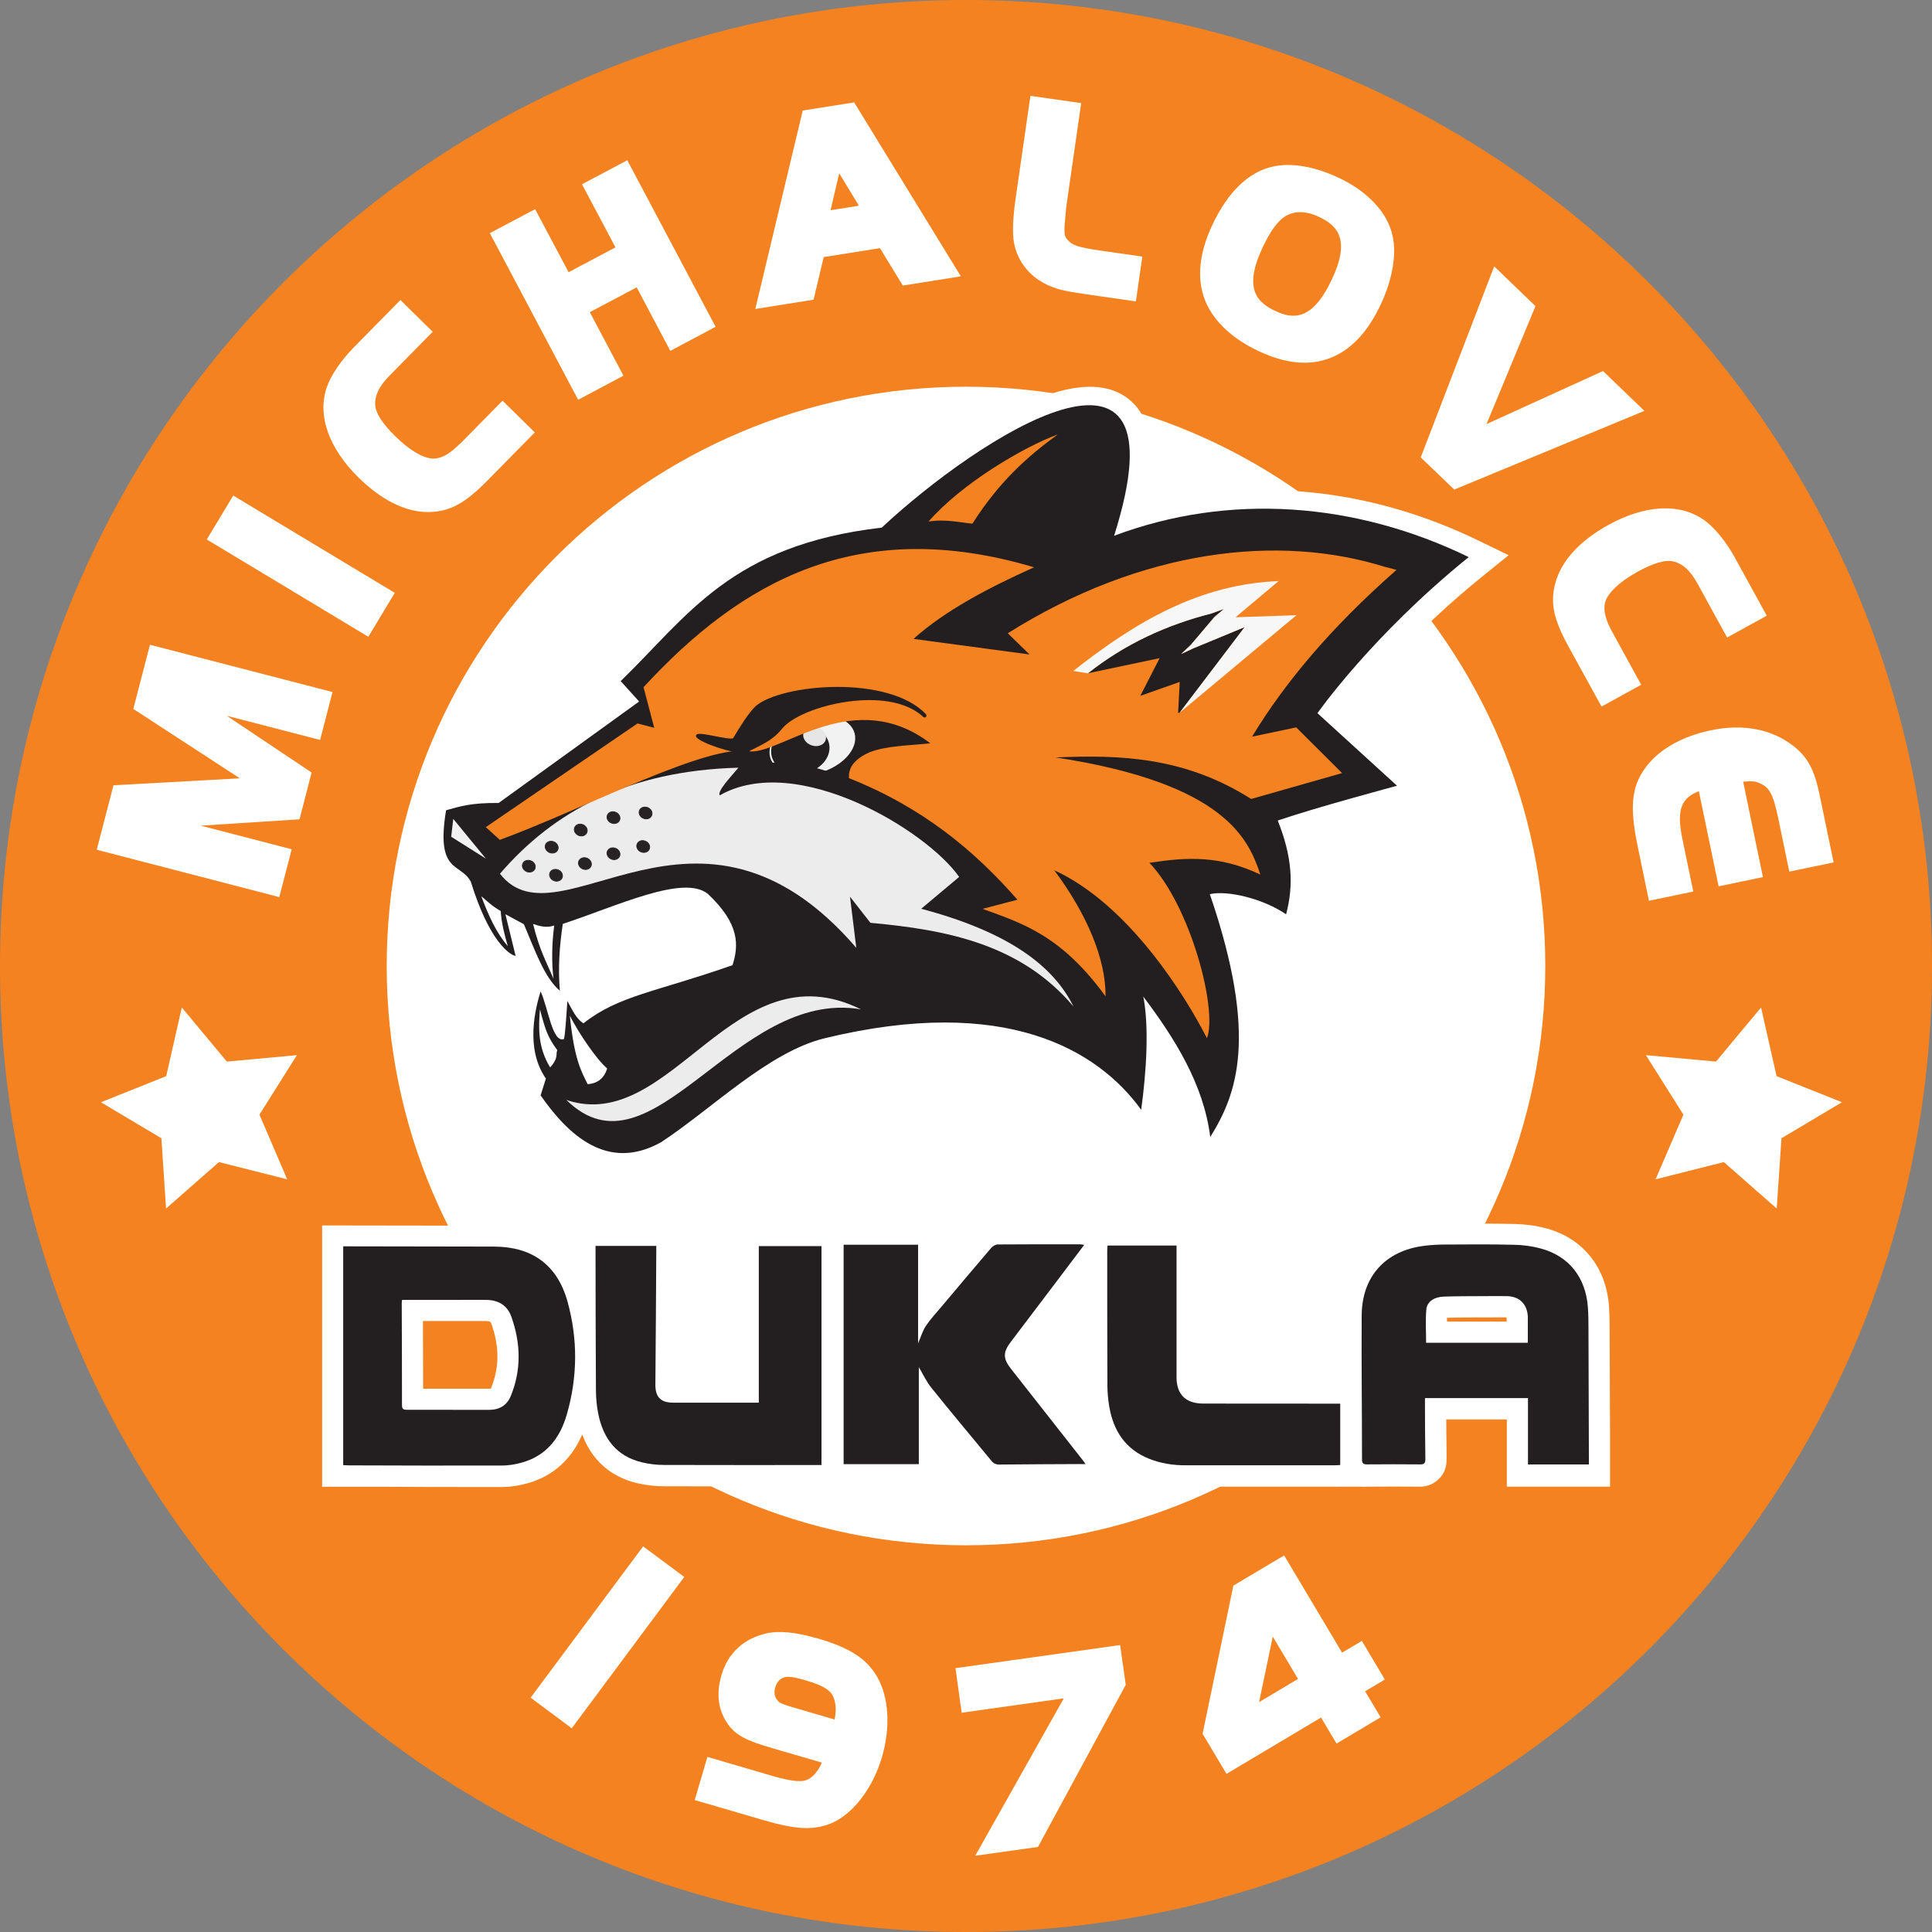 <?xml version="1.0" encoding="UTF-8"?>
<svg id="Layer_1" xmlns="http://www.w3.org/2000/svg" xmlns:xlink="http://www.w3.org/1999/xlink" version="1.1" viewBox="0 0 236.66 236.67">
  <rect x="0" y="0" width="236.66" height="236.67" fill="#808080" stroke="none"/>
  <!-- Generator: Adobe Illustrator 29.7.1, SVG Export Plug-In . SVG Version: 2.1.1 Build 8)  -->
  <defs>
    <style>
      .st0, .st1, .st2, .st3, .st4 {
        fill: none;
      }

      .st5 {
        fill: #f58220;
      }

      .st6 {
        isolation: isolate;
        opacity: .98;
      }

      .st7 {
        fill: #231f20;
      }

      .st8 {
        fill: #e6e6e6;
      }

      .st1 {
        stroke: #e6e6e6;
      }

      .st1, .st2, .st3 {
        stroke-linecap: round;
        stroke-linejoin: round;
      }

      .st1, .st3 {
        stroke-width: .48px;
      }

      .st2 {
        stroke-width: .09px;
      }

      .st2, .st3, .st4 {
        stroke: #231f20;
      }

      .st9 {
        clip-path: url(#clippath-17);
      }

      .st10 {
        clip-path: url(#clippath-11);
      }

      .st11 {
        clip-path: url(#clippath-16);
      }

      .st12 {
        clip-path: url(#clippath-10);
      }

      .st13 {
        clip-path: url(#clippath-15);
      }

      .st14 {
        clip-path: url(#clippath-13);
      }

      .st15 {
        clip-path: url(#clippath-14);
      }

      .st16 {
        clip-path: url(#clippath-12);
      }

      .st17 {
        clip-path: url(#clippath-1);
      }

      .st18 {
        clip-path: url(#clippath-3);
      }

      .st19 {
        clip-path: url(#clippath-4);
      }

      .st20 {
        clip-path: url(#clippath-2);
      }

      .st21 {
        clip-path: url(#clippath-7);
      }

      .st22 {
        clip-path: url(#clippath-6);
      }

      .st23 {
        clip-path: url(#clippath-9);
      }

      .st24 {
        clip-path: url(#clippath-8);
      }

      .st25 {
        clip-path: url(#clippath-5);
      }

      .st26 {
        fill: #fff;
      }

      .st4 {
        stroke-width: .47px;
      }

      .st27 {
        fill: #f2f2f2;
      }

      .st28 {
        fill: #f8f7f7;
      }

      .st29 {
        clip-path: url(#clippath);
      }

      .st30 {
        fill: #ececec;
      }
    </style>
    <clipPath id="clippath">
      <rect class="st0" x="63.92" y="105.32" width="1.71" height="1.58"/>
    </clipPath>
    <clipPath id="clippath-1">
      <rect class="st0" x="63.92" y="105.32" width="1.71" height="1.58"/>
    </clipPath>
    <clipPath id="clippath-2">
      <rect class="st0" x="67.25" y="106.42" width="1.71" height="1.58"/>
    </clipPath>
    <clipPath id="clippath-3">
      <rect class="st0" x="67.25" y="106.42" width="1.71" height="1.58"/>
    </clipPath>
    <clipPath id="clippath-4">
      <rect class="st0" x="66.73" y="102.99" width="1.71" height="1.58"/>
    </clipPath>
    <clipPath id="clippath-5">
      <rect class="st0" x="66.73" y="102.99" width="1.71" height="1.58"/>
    </clipPath>
    <clipPath id="clippath-6">
      <rect class="st0" x="70.8" y="105" width="1.71" height="1.58"/>
    </clipPath>
    <clipPath id="clippath-7">
      <rect class="st0" x="70.8" y="105" width="1.71" height="1.58"/>
    </clipPath>
    <clipPath id="clippath-8">
      <rect class="st0" x="70.28" y="100.89" width="1.71" height="1.58"/>
    </clipPath>
    <clipPath id="clippath-9">
      <rect class="st0" x="70.28" y="100.89" width="1.71" height="1.58"/>
    </clipPath>
    <clipPath id="clippath-10">
      <rect class="st0" x="74.3" y="103.78" width="1.71" height="1.58"/>
    </clipPath>
    <clipPath id="clippath-11">
      <rect class="st0" x="74.3" y="103.78" width="1.71" height="1.58"/>
    </clipPath>
    <clipPath id="clippath-12">
      <rect class="st0" x="74.29" y="99.37" width="1.71" height="1.58"/>
    </clipPath>
    <clipPath id="clippath-13">
      <rect class="st0" x="74.29" y="99.37" width="1.71" height="1.58"/>
    </clipPath>
    <clipPath id="clippath-14">
      <rect class="st0" x="77.94" y="102.91" width="1.71" height="1.58"/>
    </clipPath>
    <clipPath id="clippath-15">
      <rect class="st0" x="77.94" y="102.9" width="1.71" height="1.58"/>
    </clipPath>
    <clipPath id="clippath-16">
      <rect class="st0" x="78.23" y="98.8" width="1.71" height="1.58"/>
    </clipPath>
    <clipPath id="clippath-17">
      <rect class="st0" x="78.23" y="98.8" width="1.71" height="1.58"/>
    </clipPath>
  </defs>
  <path class="st5" d="M236.66,118.33c0,65.35-52.97,118.33-118.33,118.33S0,183.69,0,118.33,52.98,0,118.33,0s118.33,52.98,118.33,118.33"/>
  <path class="st26" d="M189.29,118.33c0,39.19-31.77,70.96-70.96,70.96s-70.96-31.77-70.96-70.96,31.77-70.96,70.96-70.96,70.96,31.77,70.96,70.96"/>
  <polygon class="st26" points="16.33 86.84 29.38 95.34 13.9 96.19 11.85 104.09 34.21 109.89 35.73 104.03 24.6 101.14 36.69 100.36 38.17 94.63 27.78 87.68 39.21 90.64 40.73 84.77 18.37 78.98 16.33 86.84"/>
  <rect class="st26" x="33.7" y="57.8" width="6.28" height="23.1" transform="translate(-41.57 65.13) rotate(-58.94)"/>
  <path class="st26" d="M56.36,54.33c-1.07,1.09-2.04,1.7-2.91,1.82-1.24.21-3.09-.8-5.09-2.77-1.42-1.39-2.29-2.71-2.38-3.6-.14-1.21.42-2.43,1.72-3.75l5.3-5.39-3.95-3.89-5.69,5.78c-1.55,1.57-2.82,3.43-3.31,4.85-1.22,3.45.19,7.5,3.87,11.12,2.81,2.76,5.74,4.22,8.48,4.22.07,0,.13,0,.2,0,2.54-.07,4.33-1.04,7.09-3.84l5.82-5.91-3.95-3.89-5.19,5.27Z"/>
  <polygon class="st26" points="71.29 22.57 75.39 30.3 69.65 33.34 65.55 25.62 60 28.56 70.82 48.97 76.37 46.02 72.25 38.24 77.99 35.2 82.11 42.98 87.66 40.03 76.84 19.63 71.29 22.57"/>
  <path class="st26" d="M98.33,13.54l-5.81,24.31,7.14-1.14,1.24-5.22,6.89-1.09,2.8,4.58,7.11-1.13-13.07-21.31-6.3,1ZM105.2,25.2l-3.46.55,1.06-4.52,2.41,3.97Z"/>
  <path class="st26" d="M130.8,29.41c-.49-.58-.53-.62-.19-4.06l1.83-12.72-6.22-.89-1.83,12.71c-.32,2.26-.39,4.12-.19,5.23.42,2.4,2.02,4.34,4.37,5.34,1.15.49,1.94.66,4.92,1.09l5.65.81.79-5.49-5.17-.74c-2.77-.4-3.45-.68-3.96-1.29"/>
  <path class="st26" d="M163.96,21.77c-2.99-1.41-5.89-1.89-8.15-1.34-2.9.67-5.42,3.12-7.29,7.09-1.31,2.78-1.78,5.35-1.37,7.62.53,3.19,3.03,5.99,7.02,7.87,2,.94,3.88,1.42,5.62,1.42,1.09,0,2.13-.18,3.11-.56,2.53-.96,4.61-3.14,6.2-6.5,1.45-3.08,2-6.16,1.49-8.45-.59-2.84-3.01-5.45-6.63-7.16M161.56,26.56c2.21,1.04,3.93,2.7,1.58,7.68-2.41,5.11-4.77,4.87-6.94,3.84-2.21-1.04-3.93-2.71-1.52-7.8.91-1.93,1.83-3.2,2.72-3.76h0c.55-.35,1.18-.53,1.87-.53s1.49.19,2.29.57"/>
  <polygon class="st26" points="196.36 45.45 182.09 51.95 188.09 37.5 183.03 32.63 174.03 56.03 178.14 59.97 201.43 50.33 196.36 45.45"/>
  <path class="st26" d="M197.47,77.37c-.74-1.34-1.04-2.44-.91-3.3.16-1.24,1.66-2.73,4.12-4.08,1.74-.96,3.25-1.42,4.14-1.25,1.2.21,2.21,1.1,3.1,2.72l3.64,6.63,4.86-2.67-3.9-7.1c-1.06-1.94-2.48-3.68-3.7-4.56-2.95-2.15-7.24-1.97-11.76.52-3.54,1.94-5.79,4.4-6.53,7.11-.66,2.45-.25,4.45,1.65,7.89l4,7.27,4.86-2.67-3.56-6.49Z"/>
  <path class="st26" d="M222.87,97.27c-.62-3-1.46-4.54-3.2-5.9-2.66-2.07-6.15-2.73-10.07-1.92-3.7.77-6.62,2.48-8.21,4.83-1.55,2.23-1.76,4.69-.78,9.41l1.38,6.65,5.43-1.13-1.34-6.46c-.77-3.73-.03-5.02,2.02-5.83l2.42,11.65,5.43-1.13-2.42-11.68c1.22-.12,1.55-.04,2.16.24.98.47,1.49,1.15,2.11,4.12l1.38,6.65,5.43-1.13-1.74-8.38Z"/>
  <rect class="st26" x="62.85" y="197.43" width="23.1" height="6.28" transform="translate(-130.94 140.6) rotate(-53.37)"/>
  <path class="st26" d="M100.17,200.71c-2.71-.79-4.74-.99-6.38-.61-2.76.67-4.64,2.43-5.42,5.11-.64,2.19-.42,4.14.65,5.77,1.01,1.61,2.49,2.26,5.61,3.17l6.04,1.76c-.46,1.07-1.13,1.85-1.85,2.12-.81.33-2.24.12-5.1-.75l-7.07-2.07-1.55,5.29,8.4,2.45c2.26.66,3.91.98,5.3.98,1.04,0,1.94-.18,2.86-.52,2.74-1.07,5.24-4.29,6.38-8.19,1.07-3.67.84-7.35-.61-9.85-1.3-2.21-3.33-3.52-7.26-4.67M102.23,210.63l-5.27-1.54c-1.2-.35-1.51-.54-1.71-.79l-.03-.04c-.34-.39-.44-.95-.26-1.55.17-.6.58-1.09,1.05-1.23.14-.05.31-.08.52-.08.48,0,1.17.14,2.18.44,2.55.75,3.19,1.39,3.48,2.32.22.72.24,1.47.04,2.48"/>
  <polygon class="st26" points="117.04 204.34 117.8 209.8 130.31 208.04 119.46 227.32 127.15 226.24 137.76 206.64 137.9 206.39 137.21 201.51 117.04 204.34"/>
  <path class="st26" d="M169.64,205.74l-2.82-4.74-2.42,1.44-7.1-11.91-6.22,3.7-3.77,18.15,2.93,4.91,11.58-6.9,1.9,3.19,5.4-3.22-1.9-3.19,2.42-1.44ZM159,205.66l-4.77,2.84,1.68-8.02,3.09,5.18Z"/>
  <polygon class="st26" points="201.61 129.25 210.2 130.04 215.72 123.41 217.62 131.82 225.63 135.02 218.22 139.43 217.64 148.04 211.16 142.35 202.8 144.46 206.21 136.54 201.61 129.25"/>
  <polygon class="st26" points="36.37 129.25 27.79 130.04 22.27 123.41 20.36 131.82 12.36 135.02 19.77 139.43 20.34 148.04 26.82 142.35 35.18 144.46 31.78 136.54 36.37 129.25"/>
  <path class="st26" d="M181.63,70.57l3.17-2.56-3.67-1.78c-13.23-6.44-27.55-7.89-40.82-4.22,1.55-7,.67-11.45-2.64-13.54-8.51-5.37-26.99,10.66-30.71,14.02-15.9,2.05-22.54,8.98-28.98,15.69-1.18,1.23-2.4,2.5-3.66,3.73l-1.79,1.74,2,2.21-14.19,10.25c-2.32.03-3.78.31-4.97.62,0,0-1.81.33-2.44,1.02-.62.69-.74,1.42-.74,1.42-.98,5.94.24,8.1,2.67,9.84.31.22.46.33.55.43,2.95,9.34,6.53,10.44,7.57,10.55l1.14.12-.28.9c-1.43,4.7-1.33,8.65.31,11.77l-.69,2.16.73,1.05c5.55,7.95,11.65,10.14,18.14,6.52l.16-.09c1.98-1.3,3.97-2.83,6.08-4.46,4.39-3.39,8.92-6.9,13.17-7.93,21.4-5.19,31.42,1.36,36.06,7.76l3.79,5.23.87-6.4c.18-1.35.39-3.14.53-5.11,1.37,2.63,2.41,5.45,2.79,8.42l.91,7.27,3.86-6.23c3.24-5.23,6.2-12.15,1.36-28.32,1.42.34,3.01.96,4.26,1.81l3.03,2.08.94-3.56c.92-3.49.86-6.81-.22-10.5,4.89-1.51,11.88-3.39,11.97-3.41l4.57-1.23-11.51-10.48c2.47-3.15,8.24-9.97,16.67-16.78"/>
  <path class="st7" d="M54.64,99.27c-1.29,7.8,1.78,6.35,3.04,8.75,2.25,7.31,4.79,8.99,5.48,9.07l-1.25-5.1,2.26,1.22c1.32,3.07,2.48,6.53,4.41,8.15-.24-2.82-.04-5.53.36-8.19,6.7-2.2,14.75-6.07,17.75-3.69,3.92,3.67,3.82,6.3,3.04,8.75-9.45,3.31-13.94,3.71-18.26,7.12-.9-.56-1.35-1.61-1.97-2.74-.14,2.09-.28,4.23-.42,4.67-1.43.49-1.92-3.8-2.86-5.84-.62,2.02-1.93,6.98.65,10.68l-.65,2.06c3.31,4.74,8.14,9.43,14.75,5.74,6.15-4.02,13.14-11.06,20.05-12.74,22.15-5.37,33.45,1.42,38.77,8.76.64-4.68.98-10.18.26-13.86,3.84,5.1,7.39,10.73,8.2,17.2,3.18-5.14,5.99-12.1-.05-29.75,2.18-.5,6.57.56,9.34,2.47.95-3.59.75-7.04-1.02-11.49,4.63-1.59,14.61-4.26,14.61-4.26l-9.75-8.89s6.67-9.54,18.53-19.12c-13.87-6.75-29.36-7.9-43.44-2.61,9.15-28.87-16.71-11.98-28.46-1-18.48,2.14-23.72,10.79-31.98,18.8l2.26,2.5-17.21,12.43c-3.44-.04-4.83.45-6.43.89h0Z"/>
  <path class="st30" d="M131.51,123.32c-2.43-4.94-7.84-9.13-18.67-12l4.65-3.9c-3.95-5.68-19.9-15.38-29.33-9.99-.3-.51,1.15-2.04,2.29-3.39-13.49.36-22.62,5.33-29.21,12.99,7.25,9.31,24.25-13.43,43.65,9.07l-.77-6.26,2.5,3.2c9.42.86,18.45,2.63,24.89,10.27h0Z"/>
  <path class="st26" d="M74.37,130.88c-.37,1.28-1.28,1.85-2.38,1.93-.82-1.62-1.64-3.06-2.19-8.4,1.11,2.18,3.24,5.32,4.57,6.47"/>
  <path class="st26" d="M68.27,128.65c-1.18-1.63-1.43-2.36-2.13-5.01-.17,2.16-.3,4.59,1.25,7.11,1.1-1.21.64-1.68.88-2.09Z"/>
  <path class="st26" d="M65.3,113.18c.82.28,1.65.51,2.59.19-.31,2.27-.32,4.69-.09,6.51-.85-1.99-1.73-3.54-2.5-6.7"/>
  <path class="st26" d="M58.96,109.79c.79.63,1.08,1.05,2.38,1.81.06,1.31.44,2.85.86,4.29-1.38-1.58-2.37-3.75-3.24-6.1"/>
  <path class="st30" d="M105.46,123.64c-15.35-2.63-25.59,21.41-36.08,11.1,12.88,4.32,20.48-18.83,36.08-11.1"/>
  <path class="st27" d="M99.17,87.78c2.89-.61,5.39.48,5.58,2.41.19,1.94-2,4-4.9,4.61-2.9.61-5.39-.47-5.58-2.41-.19-1.94,2.01-4,4.9-4.61"/>
  <path class="st7" d="M97.95,89.15c1.84-.17,3.37.9,3.42,2.38.05,1.48-1.41,2.82-3.25,2.99-1.84.17-3.37-.9-3.42-2.38-.05-1.48,1.41-2.82,3.25-2.99"/>
  <path class="st3" d="M97.95,89.15c1.84-.17,3.37.9,3.42,2.38.05,1.48-1.41,2.82-3.25,2.99-1.84.17-3.37-.9-3.42-2.38-.05-1.48,1.41-2.82,3.25-2.99Z"/>
  <path class="st8" d="M100.19,89.39c.6.26.91.84.68,1.29-.22.45-.89.61-1.49.35-.6-.26-.91-.84-.68-1.29.22-.46.89-.61,1.49-.35"/>
  <path class="st1" d="M100.19,89.39c.6.26.91.84.68,1.29-.22.45-.89.61-1.49.35-.6-.26-.91-.84-.68-1.29.22-.46.89-.61,1.49-.35Z"/>
  <path class="st5" d="M169.74,69.47c-13.09-4.13-29.87-2.22-46.29,8.1l2.66,2.6-14.21-1.91c3.85-3.45,9.09-6.22,14.77-8.77-21.56-6.41-35.9,1.72-47.84,14.69l1.31,4.97-2.05-.53-18.58,12.7,1.72,1.56c10.53-3.87,25.69-11.95,30.75-10.83,3.94.13,12.73-8.02,21.98-1-2.56.28-5.39.29-7.44,1.1-1.82.8-2.63,1.87-2.52,3.17,9.07,3.6,15.39,8.91,20.63,14.89l-4.27,1.12c4.86,1.77,9.61,3.22,15.06,10.71.06-4.49-2.25-10.04-6.28-15.44,9.07,4.16,15.98,15.24,18.71,20.58,1.32-3.55-2.03-16.22-7.05-21.49,4.62-.71,8.57-.93,13.59,1.44-1.43-4.23-4.16-11.15-25.07-14.35,7.89-.34,15.8-.08,23.94,5.09l11.14-3.17-5.62-5.6-5.41,1.14c3.95-6.52,9.57-13.29,17.69-20.43-.44-.12-.88-.24-1.33-.36h0Z"/>
  <polygon class="st27" points="55.52 100.31 59.52 105.18 55.27 102.5 55.52 100.31"/>
  <path class="st5" d="M119.12,64.14c3.32-5.23,6.9-8.34,10.45-10.92-4.12,1.5-11.74,5.96-15.83,10.67,2.05-.35,4.04.15,5.38.25h0Z"/>
  <g class="st6">
    <g class="st29">
      <g class="st17">
        <path class="st7" d="M64.94,105.41c.43.12.71.52.62.91-.09.38-.51.6-.94.48-.43-.12-.71-.52-.62-.91.09-.38.51-.6.94-.48"/>
        <path class="st2" d="M64.94,105.41c.43.12.71.52.62.91-.09.38-.51.6-.94.48-.43-.12-.71-.52-.62-.91.09-.38.51-.6.94-.48Z"/>
      </g>
    </g>
  </g>
  <g class="st6">
    <g class="st20">
      <g class="st18">
        <path class="st7" d="M68.27,106.52c.43.12.71.52.62.91-.09.38-.51.6-.94.48s-.71-.52-.62-.91c.09-.38.51-.6.94-.48"/>
        <path class="st2" d="M68.27,106.52c.43.12.71.52.62.91-.09.38-.51.6-.94.48s-.71-.52-.62-.91c.09-.38.51-.6.94-.48Z"/>
      </g>
    </g>
  </g>
  <g class="st6">
    <g class="st19">
      <g class="st25">
        <path class="st7" d="M67.74,103.08c.43.12.71.52.62.91-.09.38-.51.6-.94.48-.43-.12-.71-.53-.62-.91.09-.38.51-.6.94-.48"/>
        <path class="st2" d="M67.74,103.08c.43.12.71.52.62.91-.09.38-.51.6-.94.48-.43-.12-.71-.53-.62-.91.09-.38.51-.6.94-.48Z"/>
      </g>
    </g>
  </g>
  <g class="st6">
    <g class="st22">
      <g class="st21">
        <path class="st7" d="M71.81,105.09c.43.12.71.52.62.91-.09.38-.51.6-.94.48-.43-.12-.71-.52-.62-.91.09-.38.51-.6.94-.48"/>
        <path class="st2" d="M71.81,105.09c.43.12.71.52.62.91-.09.38-.51.6-.94.48-.43-.12-.71-.52-.62-.91.09-.38.51-.6.94-.48Z"/>
      </g>
    </g>
  </g>
  <g class="st6">
    <g class="st24">
      <g class="st23">
        <path class="st7" d="M71.3,100.98c.43.12.71.52.62.91-.09.38-.51.6-.94.48s-.71-.52-.62-.91c.09-.38.51-.6.94-.48"/>
        <path class="st2" d="M71.3,100.98c.43.12.71.52.62.91-.09.38-.51.6-.94.48s-.71-.52-.62-.91c.09-.38.51-.6.94-.48Z"/>
      </g>
    </g>
  </g>
  <g class="st6">
    <g class="st12">
      <g class="st10">
        <path class="st7" d="M75.31,103.88c.43.12.71.52.62.91-.09.38-.51.6-.94.48s-.71-.52-.62-.91c.09-.38.51-.6.94-.48"/>
        <path class="st2" d="M75.31,103.88c.43.12.71.52.62.91-.09.38-.51.6-.94.48s-.71-.52-.62-.91c.09-.38.51-.6.94-.48Z"/>
      </g>
    </g>
  </g>
  <g class="st6">
    <g class="st16">
      <g class="st14">
        <path class="st7" d="M75.31,99.46c.43.12.71.52.62.91-.09.38-.51.6-.94.48s-.71-.52-.62-.91c.09-.38.51-.6.94-.48"/>
        <path class="st2" d="M75.31,99.46c.43.12.71.52.62.91-.09.38-.51.6-.94.48s-.71-.52-.62-.91c.09-.38.51-.6.94-.48Z"/>
      </g>
    </g>
  </g>
  <g class="st6">
    <g class="st15">
      <g class="st13">
        <path class="st7" d="M78.95,103c.43.12.71.52.62.91-.09.38-.51.6-.94.48s-.71-.52-.62-.91c.09-.38.51-.6.94-.48"/>
        <path class="st2" d="M78.95,103c.43.12.71.52.62.91-.09.38-.51.6-.94.48s-.71-.52-.62-.91c.09-.38.51-.6.94-.48Z"/>
      </g>
    </g>
  </g>
  <g class="st6">
    <g class="st11">
      <g class="st9">
        <path class="st7" d="M79.24,98.89c.43.12.71.52.62.91-.09.38-.51.6-.94.48-.43-.12-.71-.53-.62-.91.09-.38.51-.6.94-.48"/>
        <path class="st2" d="M79.24,98.89c.43.12.71.52.62.91-.09.38-.51.6-.94.48-.43-.12-.71-.53-.62-.91.09-.38.51-.6.94-.48Z"/>
      </g>
    </g>
  </g>
  <path class="st7" d="M113.42,87.48c-4.6-4.85-17.67-3.72-20.86-.98,0,0,0,0-.01.01-.89.88-1.85,2.41-2.74,3.91-.21.15-1.48-.1-2.25-.25-.93-.18-1.73-.34-2.12-.25-.08.02-.15.08-.17.16-.03.08,0,.16.04.23.66.76,4.32,1.94,5.73,1.94.2,0,.36-.02.45-.08.35-.2.71-.38,1.06-.55,1.13-.56,2.3-1.15,3.25-2.36,1.36-1.68,5.52-3.2,9.47-3.46,3.44-.23,6.21.49,7.82,2.02.09.09.24.09.33,0,.09-.09.09-.24,0-.33Z"/>
  <path class="st7" d="M103.47,95.56l-6.1-.49-6.1-1.02c3.32-.72,7.32-.64,12.2,1.51"/>
  <path class="st4" d="M103.47,95.56l-6.1-.49-6.1-1.02c3.32-.72,7.32-.64,12.2,1.51Z"/>
  <polyline class="st28" points="158.86 75.33 158.84 75.26 158.85 75.36 158.86 75.33"/>
  <path class="st28" d="M156.63,71.18c-.05-.12-.09-.24,0-.02-.15-.15-.06-.07.02.02h-.01Z"/>
  <path class="st7" d="M146.18,79.41c-.29.14-.58.27-1.49.7.75-.71.97-.92,1.19-1.13.97-1.14,1.94-2.28,2.9-3.42,0,0,0,0,0,0,.19-.16.38-.32,1.15-.97-.96.35-1.25.45-1.52.55,0,0,0,0,0,0-5.54,1.41-10.63,3.76-15.14,7.33,2.78-.59,5.56-1.17,8.78-1.85-.88,1.72-1.52,2.96-2.37,4.62,1.8-.64,3.2-1.13,4.83-1.71-.07,1.39-.14,2.59-.2,3.79.06,0,.13,0,.19-.01,2.59-3.41,5.18-6.82,7.98-10.5-2.14.88-4.22,1.74-6.29,2.6"/>
  <path class="st28" d="M156.63,71.18c-9.71.37-17.56,5.01-25.16,11.01.79.13,1.29.21,1.79.29,4.51-3.58,9.6-5.92,15.14-7.33.28-.1.56-.2,1.53-.56-.79.66-.97.82-1.16.98-.97,1.14-1.94,2.28-2.9,3.42-.22.21-.44.42-1.19,1.13.92-.43,1.2-.56,1.49-.7,2.08-.86,4.15-1.71,6.29-2.6-2.8,3.68-5.39,7.09-7.98,10.5l14.33-11.96c-2.36.08-4.72.16-7.46.25,1.89-1.59,3.58-3.01,5.27-4.43"/>
  <path class="st28" d="M156.63,71.18s0,0,0,0c0,0,0,0,.02,0h-.01Z"/>
  <path class="st28" d="M158.86,75.33s-.03.02-.04.04h.03l.02-.04Z"/>
  <path class="st26" d="M115.14,182.03v-6.67c.52.63,1.05,1.26,1.56,1.89.92,1.11,1.84,2.22,2.75,3.33.76.93,1.76,1.4,2.96,1.4h.02c2.21,0,4.42,0,6.62,0h3.22c.2,0,.41.02.65,0h4.94l-12-15.92s-.03-.04-.04-.05c0-.01.02-.02.03-.04l7.18-9.48v.23c0,4.32,0,8.64.02,12.97,0,1,.09,2.01.26,3.01.68,4.1,2.93,7.01,6.51,8.43,1.63.65,3.44.98,5.37.98,1.12,0,2.24,0,3.35,0,4.99,0,9.98,0,14.97,0,.21,0,.42.02.63,0h2.61c.24.04.48,0,.74,0,2.36-.02,4.46-.02,6.44,0h.05c.95,0,1.73-.4,2.33-1,.6-.61.9-1.41.89-2.39-.02-1.62-.03-3.23-.04-4.85h7.42v8.24h12.64v-6.78c-.02-4.18-.03-8.37-.05-12.55,0-.83-.01-1.8-.08-2.78-.34-4.8-3.24-8.37-7.75-9.55-1.2-.32-2.48-.49-3.8-.52-2.69-.06-5.4-.05-8.03-.03h-.5c-1.01,0-1.99.07-2.91.19-6.05.77-9.83,5-9.88,11.04-.02,2.75-.02,5.53,0,8.27h-5.74c-3.68,0-7.37,0-11.06-.01-.35,0-.55-.05-.62-.08-.03-.07-.07-.26-.07-.56v-18.72s-24.54-.14-24.54-.14c-1.18.01-2.18.69-2.72,1.32-1.49,1.74-2.96,3.48-4.4,5.18v-6.32h-24.7v19.18h-7.49c.03-3.87.05-7.75.08-11.63l.03-7.56h-12.61v4.99c-2.07-3.18-5.47-4.9-9.86-4.91l-21.06-.03v32.01h2.7c.21.01.38,0,.56,0h4.22c3.13.02,6.34.03,9.54.03,1.67,0,3.35,0,5.01,0,1.08,0,2.21-.18,3.35-.52,2.98-.89,5.19-2.92,6.48-5.91,1.46,3.92,4.4,5.42,6.78,5.97,1.04.24,2.15.37,3.28.37,3.1.01,6.2.02,9.3.02,1.62,0,3.24,0,4.86,0h19.6ZM57.25,161.82c.75,0,1.5,0,2.25,0,.57.01.6.11.7.36.99,2.8.97,5.36-.04,7.83-.01.03-.03.06-.03.08-.04,0-.11.02-.23.02-1.59,0-3.18,0-4.77,0-1.1,0-2.2,0-3.3,0,0-2.36-.01-4.72-.02-7.08v-1.21s5.44,0,5.44,0ZM184.57,161.81v.08h-7.32c0-.16,0-.32,0-.47,1.06-.03,2.15-.04,3.2-.04.45,0,.89,0,1.34,0h.54c.73-.01,1.46-.02,2.19,0,0,0,.02,0,.03,0,0,.01,0,.03,0,.05,0,.13,0,.27,0,.4"/>
  <path class="st7" d="M112.47,164.53c.35-.8.55-1.53.95-2.12.59-.87,1.32-1.65,2-2.46,1.99-2.37,3.99-4.74,6-7.09.18-.21.51-.41.78-.42,3.37-.03,6.74-.02,10.11-.02.14,0,.28.04.5.07-1.26,1.66-2.47,3.26-3.68,4.87-1.78,2.35-3.56,4.7-5.34,7.05-.94,1.25-.93,2.01.04,3.25,2.91,3.7,5.81,7.4,8.72,11.1.13.16.24.33.42.58-.29.02-.49,0-.69,0-3.29,0-6.57.04-9.86.06-.42,0-.7-.12-.97-.45-2.45-2.98-4.94-5.93-7.35-8.94-.64-.79-1.07-1.74-1.55-2.55v11.89h-9.21v-26.88h9.12v12.06Z"/>
  <path class="st7" d="M174.55,171.26c0,.22,0,.45,0,.67.01,2.27.01,4.54.05,6.8,0,.5-.14.66-.64.65-2.16-.02-4.32-.02-6.49,0-.45,0-.63-.11-.63-.6,0-5.89-.08-11.79-.04-17.68.04-4.75,2.91-7.89,7.62-8.49.86-.11,1.73-.16,2.6-.16,2.82-.02,5.64-.04,8.46.03,1.07.02,2.16.16,3.2.44,3.48.91,5.57,3.54,5.83,7.23.06.87.07,1.74.07,2.61.02,5.3.03,10.6.05,15.9,0,.23,0,.46,0,.73h-7.46v-8.13h-12.61ZM174.68,164.48h12.47v-2.53c0-.23,0-.47,0-.7-.09-1.53-1.05-2.46-2.58-2.48-.93-.02-1.86,0-2.79,0-1.65.01-3.3,0-4.95.06-1.16.04-2.03.63-2.11,1.57-.12,1.34-.03,2.69-.03,4.06"/>
  <path class="st7" d="M42.04,179.46v-26.79c.23,0,.47,0,.72,0,5.91.01,11.83.02,17.74.03,4.66.01,7.75,2.22,9.01,6.71,1.29,4.63,1.25,9.31-.1,13.93-.81,2.76-2.42,4.9-5.32,5.77-.84.25-1.74.41-2.62.41-6.25.02-12.51,0-18.76-.02-.19,0-.38-.02-.67-.03M49.25,159.23c-.02.18-.04.28-.04.38.01,4.18.04,8.35.03,12.53,0,.55.28.55.68.55,3.33,0,6.66.01,9.99.01,1.24,0,2.18-.53,2.66-1.7,1.31-3.21,1.22-6.44.08-9.68-.51-1.45-1.61-2.07-3.09-2.09-1.1-.02-2.2,0-3.31,0h-6.99Z"/>
  <path class="st7" d="M72.96,152.62h7.43c0,.23,0,.43,0,.63-.03,5.45-.06,10.9-.11,16.35-.01,1.54.66,2.22,2.2,2.22,3.22,0,6.45,0,9.67,0h.8v-19.18h7.68v26.82h-.66c-6.19,0-12.38.01-18.58-.01-.9,0-1.83-.1-2.71-.31-3.17-.74-4.79-2.93-5.4-5.98-.18-.91-.27-1.85-.28-2.77-.04-5.62-.04-11.24-.05-16.86v-.89"/>
  <path class="st7" d="M164.17,171.95v7.51c-.21.01-.43.03-.66.03-6.1,0-12.21,0-18.32,0-1.52,0-3-.23-4.41-.79-2.93-1.16-4.41-3.45-4.91-6.45-.14-.85-.22-1.73-.22-2.59-.02-5.51-.02-11.02-.02-16.54,0-.17.01-.33.03-.55h8.46v.74c0,5.13,0,10.26,0,15.39,0,2.11,1.12,3.23,3.28,3.23,5.3,0,10.6,0,15.9.01h.86Z"/>
</svg>